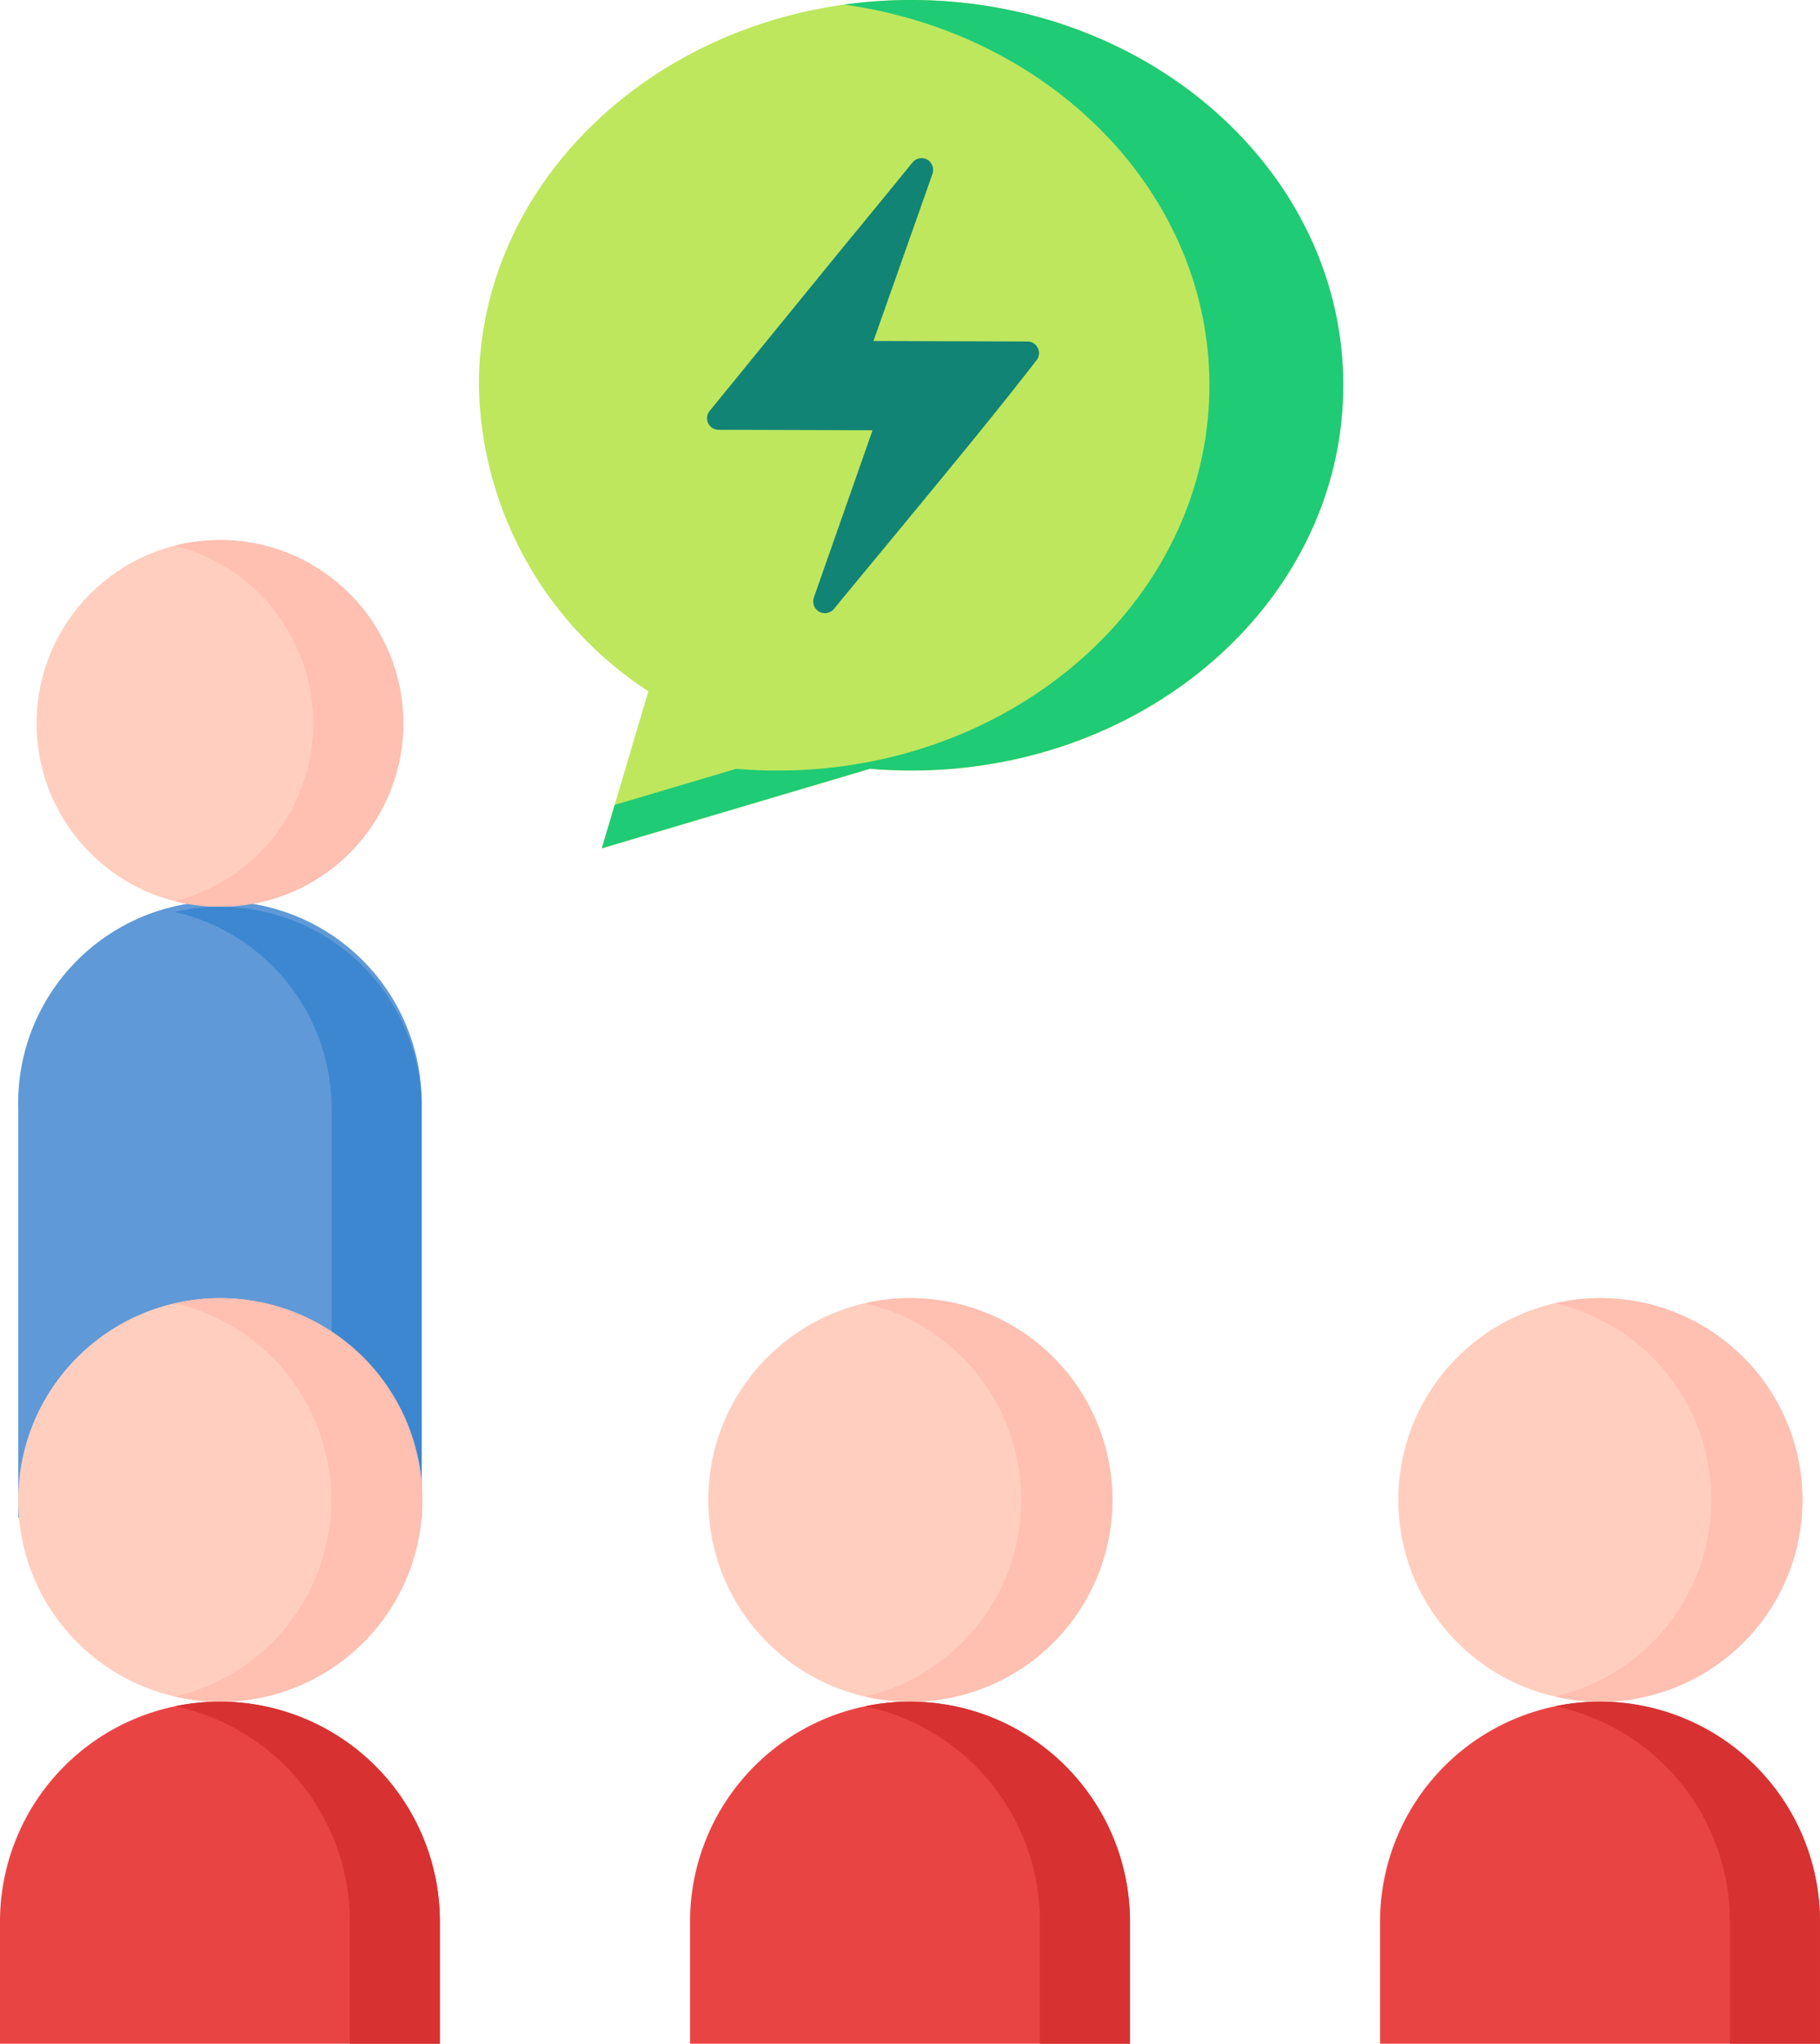 <?xml version="1.0" encoding="UTF-8"?> <svg xmlns="http://www.w3.org/2000/svg" width="71.26" height="80" viewBox="0 0 71.26 80"><g id="Education" transform="translate(-19.953 18)"><circle id="Ellipse_43" data-name="Ellipse 43" cx="7.179" cy="7.179" r="7.179" transform="translate(21.386 3.139)" fill="#ffcebf"></circle><path id="Path_4012" data-name="Path 4012" d="M40.483,241.076H24.689V225.065a7.9,7.9,0,1,1,15.794,0v16.011Z" transform="translate(-4.021 -199.671)" fill="#5f99d7"></path><circle id="Ellipse_44" data-name="Ellipse 44" cx="7.897" cy="7.897" r="7.897" transform="translate(47.686 32.815)" fill="#ffcebf"></circle><path id="Path_4013" data-name="Path 4013" d="M216.169,436.678H198.945V431.9a8.612,8.612,0,1,1,17.224,0Z" transform="translate(-151.974 -374.678)" fill="#e94444"></path><circle id="Ellipse_45" data-name="Ellipse 45" cx="7.897" cy="7.897" r="7.897" transform="translate(20.668 32.815)" fill="#ffcebf"></circle><path id="Path_4014" data-name="Path 4014" d="M37.177,436.678H19.953V431.9a8.612,8.612,0,1,1,17.224,0v4.779Z" transform="translate(0 -374.678)" fill="#e94444"></path><circle id="Ellipse_46" data-name="Ellipse 46" cx="7.897" cy="7.897" r="7.897" transform="translate(74.703 32.815)" fill="#ffcebf"></circle><path id="Path_4015" data-name="Path 4015" d="M395.162,436.678H377.938V431.9a8.612,8.612,0,1,1,17.224,0v4.779Z" transform="translate(-303.95 -374.678)" fill="#e94444"></path><path id="Path_4016" data-name="Path 4016" d="M142.122,0C132.778,0,125.2,6.753,125.2,15.083a14.565,14.565,0,0,0,6.635,11.976l-1.825,6.152,10.5-3.114c.531.045,1.068.069,1.612.069,9.343,0,16.918-6.753,16.918-15.083S151.465,0,142.122,0Z" transform="translate(-86.496 -18)" fill="#bee75e"></path><path id="Path_4019" data-name="Path 4019" d="M156.082,0a19.06,19.06,0,0,0-2.619.181c8.1,1.122,14.3,7.367,14.3,14.9,0,8.33-7.574,15.083-16.918,15.083-.544,0-1.082-.024-1.612-.069l-4.753,1.41-.506,1.7,10.5-3.114c.531.045,1.068.069,1.612.069,9.343,0,16.918-6.753,16.918-15.083S165.426,0,156.082,0Z" transform="translate(-100.457 -18)" fill="#1fcb75"></path><path id="Path_4021" data-name="Path 4021" d="M67.09,122.046a7.192,7.192,0,0,0-1.763.219,7.18,7.18,0,0,1,0,13.92,7.179,7.179,0,1,0,1.763-14.139Z" transform="translate(-38.525 -118.907)" fill="#ffbfb1"></path><path id="Path_4022" data-name="Path 4022" d="M67.09,217.168a7.92,7.92,0,0,0-1.763.2,7.9,7.9,0,0,1,6.134,7.7v16.011h3.526V225.065A7.9,7.9,0,0,0,67.09,217.168Z" transform="translate(-38.525 -199.671)" fill="#3c87d0"></path><path id="Path_4023" data-name="Path 4023" d="M246.082,318.65a7.919,7.919,0,0,0-1.763.2,7.9,7.9,0,0,1,0,15.394,7.9,7.9,0,1,0,1.763-15.594Z" transform="translate(-190.499 -285.835)" fill="#ffbfb1"></path><path id="Path_4024" data-name="Path 4024" d="M246.082,423.287a8.656,8.656,0,0,0-1.763.181,8.615,8.615,0,0,1,6.849,8.431v4.779h3.526V431.9A8.612,8.612,0,0,0,246.082,423.287Z" transform="translate(-190.499 -374.678)" fill="#d83131"></path><path id="Path_4025" data-name="Path 4025" d="M67.09,318.65a7.919,7.919,0,0,0-1.763.2,7.9,7.9,0,0,1,0,15.394A7.9,7.9,0,1,0,67.09,318.65Z" transform="translate(-38.525 -285.835)" fill="#ffbfb1"></path><path id="Path_4026" data-name="Path 4026" d="M67.09,423.287a8.656,8.656,0,0,0-1.763.181,8.615,8.615,0,0,1,6.849,8.431v4.779H75.7V431.9A8.612,8.612,0,0,0,67.09,423.287Z" transform="translate(-38.525 -374.678)" fill="#d83131"></path><path id="Path_4027" data-name="Path 4027" d="M425.074,318.65a7.919,7.919,0,0,0-1.763.2,7.9,7.9,0,0,1,0,15.394,7.9,7.9,0,1,0,1.763-15.594Z" transform="translate(-342.474 -285.835)" fill="#ffbfb1"></path><path id="Path_4028" data-name="Path 4028" d="M425.074,423.287a8.656,8.656,0,0,0-1.763.181,8.615,8.615,0,0,1,6.849,8.431v4.779h3.526V431.9A8.612,8.612,0,0,0,425.074,423.287Z" transform="translate(-342.474 -374.678)" fill="#d83131"></path><path id="Path_4029" data-name="Path 4029" d="M56.486,17.189l2.294-6.536-6.026-.018a.452.452,0,0,1-.346-.746h0l5.3-6.5c.874-1.056,1.748-2.13,2.64-3.222A.459.459,0,0,1,60.983.1a.49.49,0,0,1,.146.51L58.816,7.159l6.026.018a.455.455,0,0,1,.364.728h0c-1.693,2.185-3.477,4.333-5.261,6.5-.874,1.056-1.748,2.112-2.676,3.24a.459.459,0,0,1-.637.073.464.464,0,0,1-.146-.528" transform="translate(-4.663 -11.811)" fill="#118475"></path></g></svg> 